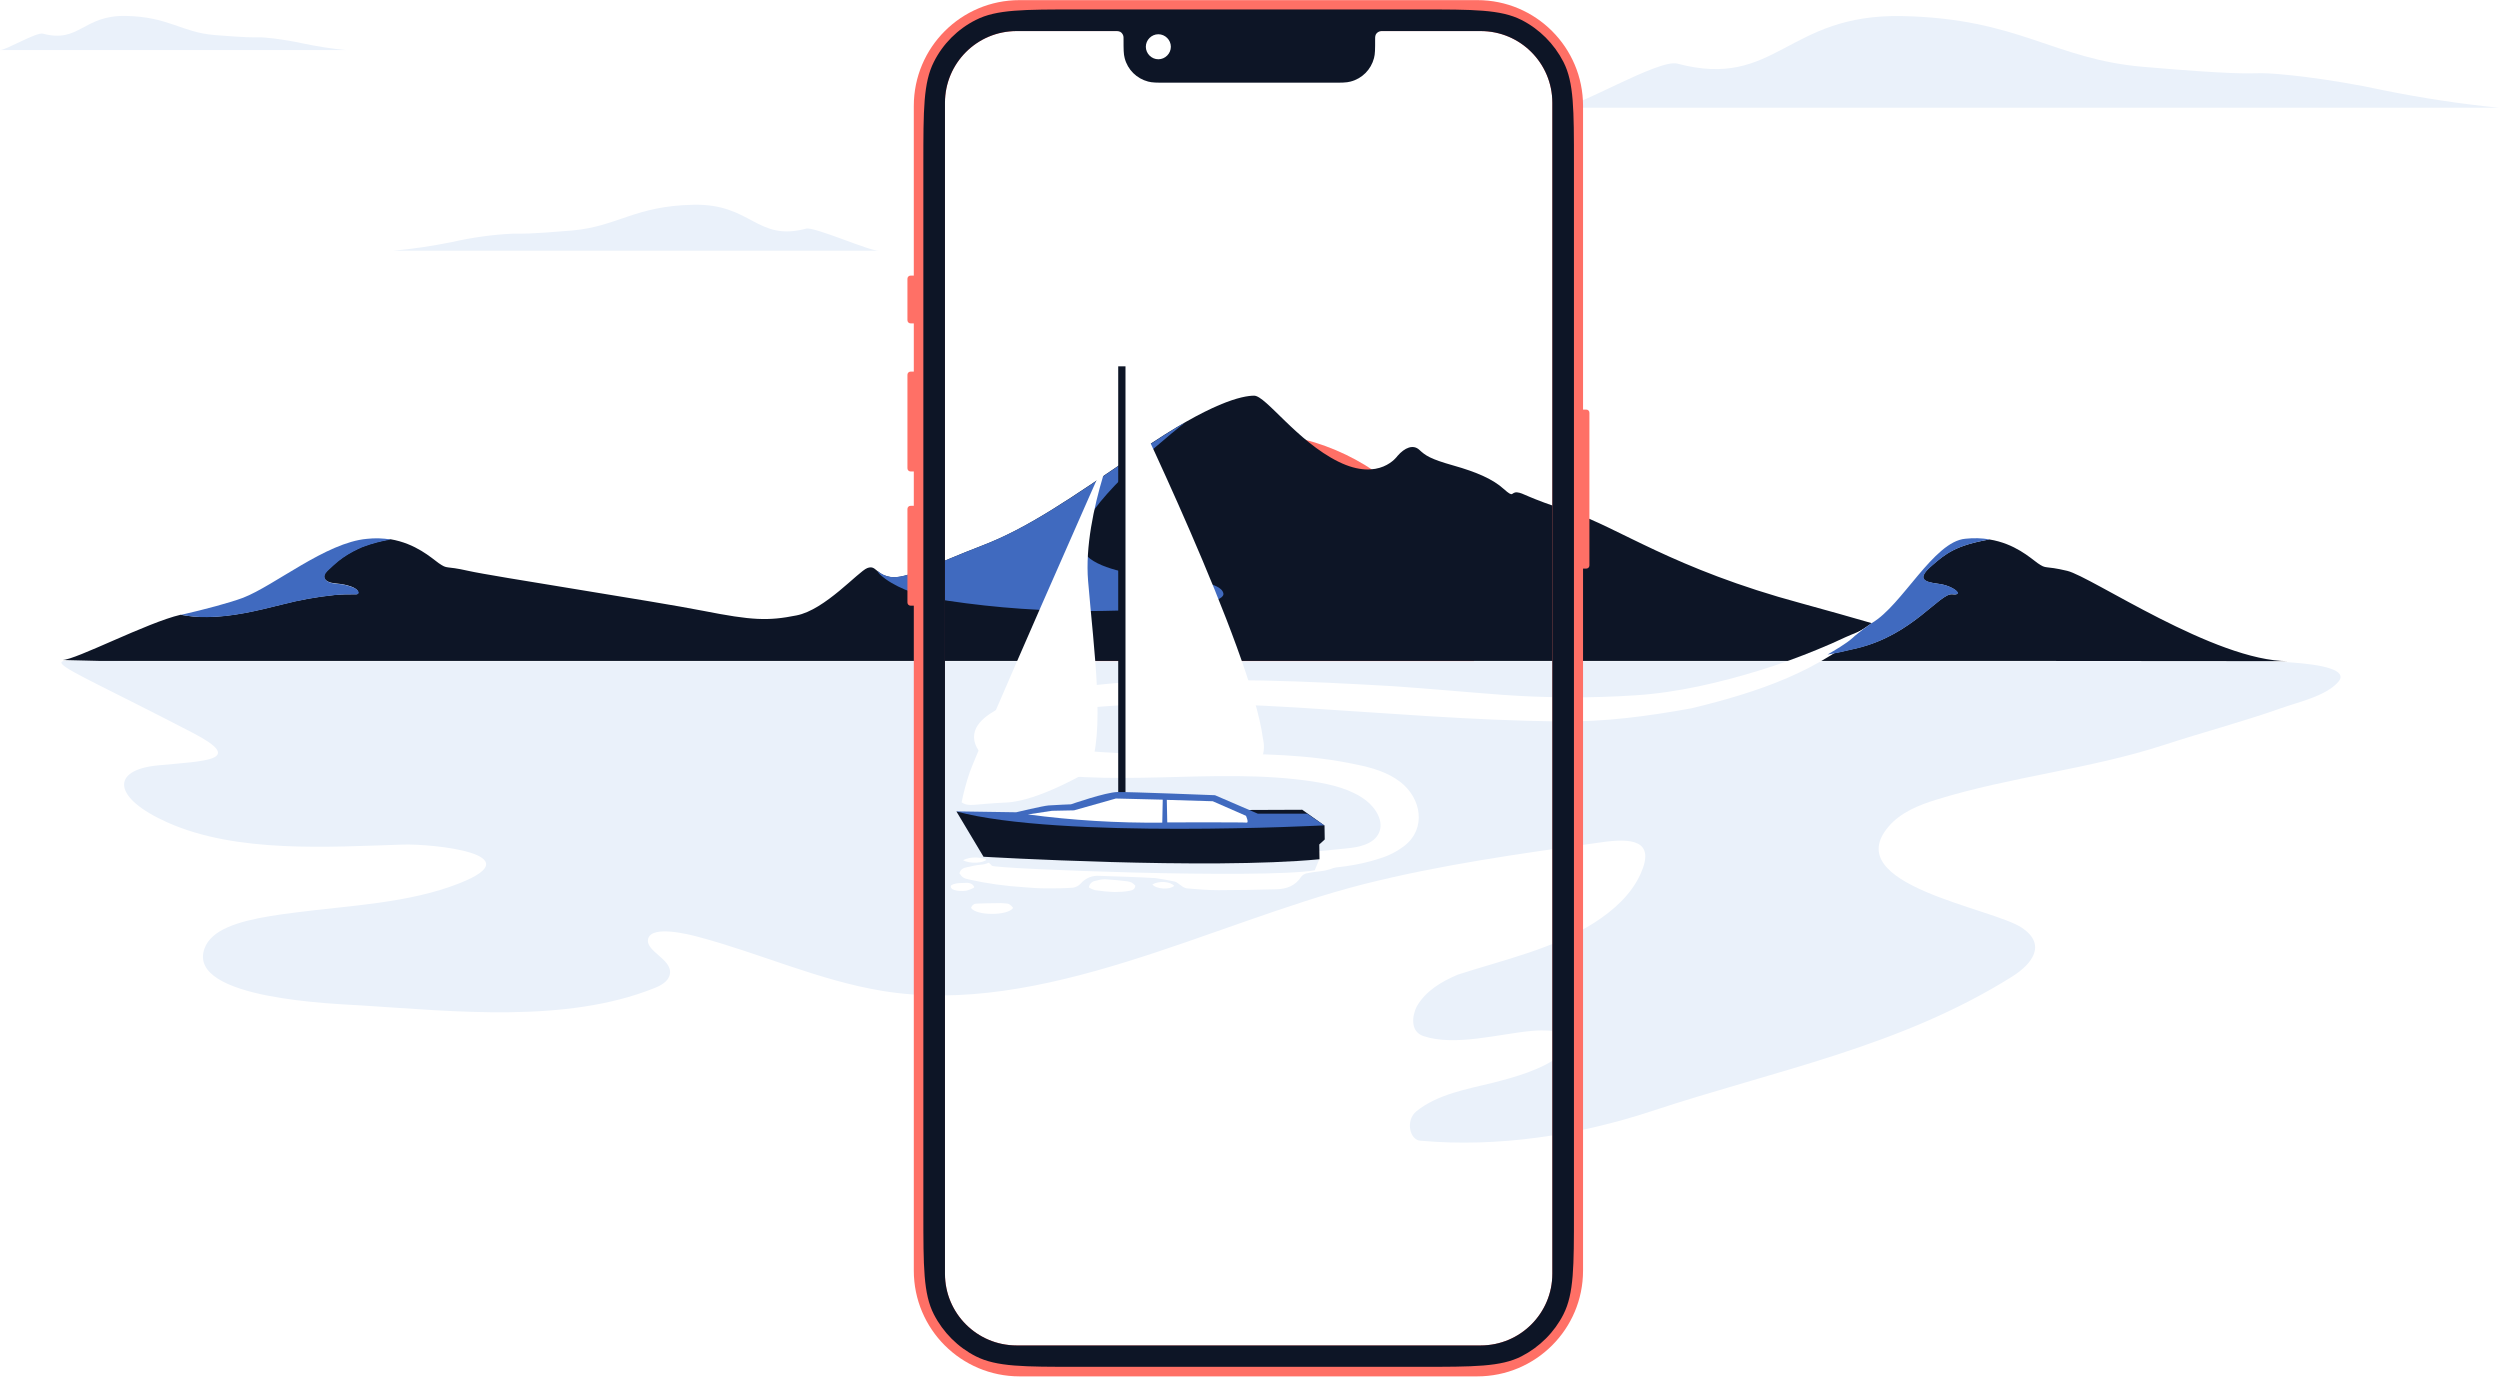 <svg version="1.1" id="Layer_1" xmlns="http://www.w3.org/2000/svg" xmlns:xlink="http://www.w3.org/1999/xlink" x="0px" y="0px" viewBox="0 0 1099 606" style="enable-background:new 0 0 1099 606;" xml:space="preserve">
                        <style type="text/css">
                            .st0{clip-path:url(#SVGID_2_);}
                            .st1{fill:#FF7066;}
                            .st2{filter:url(#Adobe_OpacityMaskFilter);}
                            .st3{fill:#FFFFFF;}
                            .st4{fill-opacity:0;}
                            .st5{display:none;mask:url(#__lottie_element_12_1_);}
                            .st6{display:inline;}
                            .st7{filter:url(#Adobe_OpacityMaskFilter_1_);}
                            .st8{display:none;mask:url(#__lottie_element_6_1_);}
                            .st9{fill:#EAF1FA;}
                            .st10{fill:#0D1526;}
                            .st11{fill:#406ABF;}
                        </style>
                        <g>
                            <defs>
                                <rect id="SVGID_1_" y="0" width="1099" height="606"></rect>
                            </defs>
                            <clipPath id="SVGID_2_">
                                <use xlink:href="#SVGID_1_" style="overflow:visible;"></use>
                            </clipPath>
                            <g class="st0">
                                <g transform="matrix(1,0,0,1,316.729,76.825)">
                                    <g transform="matrix(1,0,0,1,99.75,99.75)">
                                        <path id="animated-circle" class="st1" d="M132,13.5c55,0,99.5,44.5,99.5,99.5S187,212.5,132,212.5S32.5,168,32.5,113
                                            S77,13.5,132,13.5z"></path>
                                    </g>
                                </g>
                                <defs>
                                    <filter id="Adobe_OpacityMaskFilter" filterUnits="userSpaceOnUse" x="153" y="296.9" width="199" height="199">
                                        <feColorMatrix type="matrix" values="1 0 0 0 0  0 1 0 0 0  0 0 1 0 0  0 0 0 1 0"></feColorMatrix>
                                    </filter>
                                </defs>
                                <mask maskUnits="userSpaceOnUse" x="153" y="296.9" width="199" height="199" id="__lottie_element_12_1_">
                                    <g transform="matrix(1,0,0,1,549.5,303)" class="st2">
                                        <g transform="matrix(1,0,0,0.853,-15.803,-131.749)">
                                            <path class="st3" d="M514.7-154.3v308.5H-514.7v-308.5H514.7z"></path>
                                            <path class="st4" d="M514.7-154.3v308.5H-514.7v-308.5H514.7z"></path>
                                        </g>
                                    </g>
                                </mask>
                                <g class="st5">
                                    <g transform="matrix(1,0,0,1,152.744,296.643)" class="st6">
                                        <g transform="matrix(1,0,0,1,99.75,99.75)">
                                            <path class="st1" d="M0-99.5C55-99.5,99.5-55,99.5,0S55,99.5,0,99.5S-99.5,55-99.5,0S-55-99.5,0-99.5z"></path>
                                        </g>
                                    </g>
                                </g>
                                <defs>
                                    <filter id="Adobe_OpacityMaskFilter_1_" filterUnits="userSpaceOnUse" x="710" y="136" width="199" height="199">
                                        <feColorMatrix type="matrix" values="1 0 0 0 0  0 1 0 0 0  0 0 1 0 0  0 0 0 1 0"></feColorMatrix>
                                    </filter>
                                </defs>
                                <mask maskUnits="userSpaceOnUse" x="710" y="136" width="199" height="199" id="__lottie_element_6_1_">
                                    <g transform="matrix(1,0,0,1,549.5,303)" class="st7">
                                        <g transform="matrix(1,0,0,0.853,-15.803,-131.749)">
                                            <path class="st3" d="M514.7-154.3v308.5H-514.7v-308.5H514.7z"></path>
                                            <path class="st4" d="M514.7-154.3v308.5H-514.7v-308.5H514.7z"></path>
                                        </g>
                                    </g>
                                </mask>
                                <g class="st8">
                                    <g transform="matrix(1,0,0,1,709.75,135.75)" class="st6">
                                        <g transform="matrix(1,0,0,1,99.75,99.75)">
                                            <path class="st1" d="M0-99.5C55-99.5,99.5-55,99.5,0S55,99.5,0,99.5S-99.5,55-99.5,0S-55-99.5,0-99.5z"></path>
                                        </g>
                                    </g>
                                </g>
                                <g transform="matrix(1,0,0,1,-0.25,-0.25)">
                                    <g transform="matrix(1,0,0,1,524.337,394.43)">
                                        <path class="st3" d="M-463.2-103.5h920.8c0,0,57.5-1.6,48.2,9.1c-5.5,6.3-134.3,123.9-143.3,129.5
                                            c-49.6,31.1-103.9,41.1-158.6,59.2c-32.1,10.6-67.5,16-101.3,13c-5,0-188.5,20.4-259.7,16.4c-291-16-280-89-314-122
                                            C-530.7-56.2-507.8-103.5-463.2-103.5z"></path>
                                    </g>
                                    <g transform="matrix(1,0,0,1,524.337,394.43)">
                                        <path class="st9" d="M-465.2-103.5h920.8c0,0,57.5-1.6,48.2,9.1c-5.5,6.3-17.8,8.9-25.3,11.6c-17,6-34.5,10.6-51.6,16.2
                                            c-32.7,10.6-66.9,13.8-99.6,23.9c-7.8,2.4-15.8,5.6-21.1,11.8C284-5.1,351.8,4.9,364.8,13.7c10.8,7.3,4.7,15.7-4.3,21.4
                                            c-49.6,31.1-103.9,41.1-158.6,59.2c-32.1,10.6-67.5,16-101.3,13c-5,0-7-9-2-13c9.3-7.5,22.3-9.7,33.6-12.5
                                            c9.8-2.5,21.4-5.7,29.6-12c13-10-2.6-11.7-12.5-10.8c-14.3,1.3-33.8,6.9-47.6,2.3c-6-2-5-9-3-13c4-7,11-11,18-14
                                            c20.3-6.6,42.2-11.3,60.3-23c8.2-5.3,16-12.2,20.1-21.3c6.8-15-4.1-15.8-17.3-13.9C144.6-19,109.4-14.1,75-5.4
                                            C8.5,11.6-66,53-136.3,41.4c-27.9-4.6-53.9-16.6-81.1-23.8c-3.8-1-19.8-5.1-21.7,0.7c-1.8,5.6,10.7,9.1,9.5,15.7
                                            c-0.6,3.3-4,5.1-7.1,6.3c-38.8,15.4-87.5,10.1-128.6,7.5c-10.6-0.7-76.9-2.6-68.9-25c3-8.3,14.6-11.9,29.1-14.3
                                            c3.6-0.6,7.4-1.1,11.4-1.6c23-3,49.4-4,71.6-12.8c32.5-12.8-11.5-17.4-24.9-17c-32.4,1-72.9,3.9-103.4-9.7
                                            c-24.3-10.8-25.1-23.1-4.4-25.1c20.6-2,39.1-2,15.5-14.3C-513.2-110.3-509.8-103.5-465.2-103.5z"></path>
                                    </g>
                                    <g transform="matrix(1,0,0,1,504.921,386.175)">
                                        <path class="st3" d="M-82.9-2c1.2,1.7,1.8,2.2,4.2,2.7c8,1.8,16.1,2.9,24.2,3.4c3.3,0.3,6.7,0.5,10,0.5c3.9,0,7.7,0,11.5-0.3
                                            c1.3-0.2,2.5-0.8,3.4-1.8c1-1.2,2.3-2.1,3.7-2.7c1.4-0.6,3-0.8,4.5-0.7c8.2,0.3,16.5,0.5,24.7,1C6.1,0.5,8.9,1,11.7,1.6
                                            c1,0.2,1.9,1.2,2.9,1.8c0.7,0.6,1.5,1,2.4,1.2c4.6,0.4,9.3,0.8,14,0.8c8.5,0,16.9-0.2,25.4-0.4c4.5-0.1,8.4-1.5,11-5.6
                                            c0.6-0.7,1.4-1.2,2.3-1.4c1.9-0.4,3.9-0.7,5.8-0.9c3.2-0.3,6.3-1.3,9.1-2.9c0.7-0.3,1.3-0.8,1.7-1.4s0.7-1.3,0.8-2.1
                                            c-0.6-0.5-1.2-1-1.9-1.4c-1.6-0.4-3.2-0.6-4.8-0.6c-5.2-0.4-9.5-1.2-14.7-1.3c-3.4-0.1-6.8-0.7-10-1.9
                                            c-4.1-1.6-8.5-1.6-12.9-1.6c-1.5,2.4-3,4.6-4.3,6.6c-3.8,1.3-13.6,0.6-17.8,0L16.8-16h-7c-5.2,0.1-10.4,0.3-15.5,0.4
                                            c-1.5,0.1-2.8,0.6-4,1.5c-1.2,1-2.7,1.7-4.2,2c-3.7,0.5-7.4,0.7-11.1,0.8c-11.8,0.2-23.6,0.4-35.4,0.6c-2.7,0.1-5.5,0.4-7.5,2.5
                                            c-1.5,1.5-3.6,2.3-5.7,2.4c-2,0.2-4,0.6-6,1.1C-81.1-4.4-82.5-3.8-82.9-2z M-26,4.2c0.8,0.5,1.7,0.9,2.7,1.2
                                            c2.8,0.4,5.6,0.7,8.5,0.8c2.2,0,4.4-0.1,6.5-0.5c1.3-0.2,2.6-0.6,2.7-2.3C-6,3-6.5,2.5-7.1,2.1c-0.6-0.3-1.3-0.5-2-0.6
                                            c-3.2-0.4-6.5-0.7-9.8-0.9c-1.5,0-2.9,0.3-4.3,0.7c-0.7,0.1-1.4,0.5-1.9,1S-25.9,3.5-26,4.2z M-59.3,13.2
                                            c-0.4-0.6-0.9-1.1-1.5-1.5c-0.6-0.4-1.3-0.5-2-0.5c-1.2-0.1-2.3-0.2-3.5-0.1c-3,0-5.9,0.1-8.9,0.2c-0.6,0-1.2,0.1-1.6,0.5
                                            c-0.5,0.3-0.8,0.8-1,1.4C-75.5,16.7-61.6,16.7-59.3,13.2L-59.3,13.2z M-76.4,4c-0.8-1.8-2.6-1.9-4.1-1.8c-1.2,0.1-2.3,0-3.5,0.2
                                            c-0.6,0.1-2.6,0.5-2.7,1.2c-0.3,2.4,5.5,2.3,6.9,2C-79.4,5.5-76.2,4.5-76.4,4L-76.4,4z M58.8-15.5c2.8,2,10.1,2.3,12.2,0.5
                                            C69.2-16.3,61.4-16.7,58.8-15.5z M1.9,2.9C3.7,5,9.6,5.3,11.5,3.5C9.7,1.5,4.7,1.2,1.9,2.9L1.9,2.9z M-81.3-7.8
                                            c2.8,1.7,9,1.4,10.5-0.4C-74.4-9.1-77.7-9.5-81.3-7.8L-81.3-7.8z"></path>
                                    </g>
                                    <g transform="matrix(1,0,0,1,517.178,232.59)">
                                        <path class="st10" d="M391.8,18.6c-10.5-2.5-8.8-0.5-13-3.4c-3.2-2.3-10-8.6-21.2-10.4c-14.8,2.6-19.2,6.2-25.1,11.3
                                            c-6.9,5.9-4.1,7.4,2.6,8.2s11.6,5.3,6.2,4.6c-5.5-0.7-17.3,17.7-41.6,23.6c-24.3,5.9-22.7,3.1-22.7,3.1s12.2-2.2,28.9-14
                                            c-9.3-2.7-19.6-5.6-30.9-8.7C218.5,17.7,194.1-0.7,173.8-7.3s-20.8-8.3-23.8-8.6c-2.9-0.2-1.2,2.7-5.9-1.5
                                            c-4.6-4.2-11.8-7.4-22.1-10.3s-12.3-4.4-15-6.9s-6.4-1-9.6,2.7c0,0-7.8,11.5-26,2.5s-31.9-29-37-29s-18.9,2.8-50.2,24.3
                                            S-65.5,0-85.4,7.6s-33.6,15-40.2,13.7c-6.6-1.2-6.1-5.4-10.1-3.9c-3.9,1.5-18.6,18.4-31.1,20.8c-12.5,2.5-19.6,2.2-40.9-2
                                            s-92.9-15.2-103.4-17.6s-8.8-0.5-13-3.4c-3.2-2.3-10-8.6-21.2-10.5c-4.2,0.7-8.4,1.8-12.4,3.3c-0.7,0.3-1.3,0.6-2,0.9
                                            c-3.2,1.5-6.1,3.3-8.9,5.5c-1.3,1.1-2.5,2.2-3.8,3.4c-1,0.9-2.4,2.3-2,3.8c0.1,0.4,0.4,0.8,0.7,1.1c1.4,1.2,3.3,1.3,5,1.5
                                            c2.1,0.2,4.2,0.6,6.1,1.3c0.9,0.3,1.8,0.8,2.5,1.4c0.5,0.5,1,1.4,0.2,1.9c-0.3,0.1-0.6,0.2-0.9,0.1c-3,0-6,0-9,0.3
                                            c-7.9,0.8-15.6,2.2-23.3,4.2c-10.8,2.7-21.7,5.4-32.9,5.5c-3.8,0.1-7.7-0.3-11.5-1c-14.7,3.4-46.2,19.9-52,19.9l16.2,0.4h835.1
                                            l127.2,0.1C456.8,58.4,402.4,21.1,391.8,18.6z"></path>
                                    </g>
                                    <g transform="matrix(1,0,0,1,625.429,329)">
                                        <path class="st3" d="M196.5-53.6c-2.9,2.1-7.5,3.6-10.5,5c-4,1.9-8.1,3.7-12.3,5.4c-8.3,3.4-16.7,6.5-25.2,9.1
                                            c-17.6,5.4-36.2,9.8-54.6,11c-19.5,1.3-39.1,1.2-58.6-0.2c-16-1.2-32-2.7-48-3.8c-19.1-1.1-38.2-2.1-57.4-2.5h-0.6
                                            c-11.4-0.2-22.8-0.3-34.1-0.1c-20.7,0.2-41.6,1.4-61.9,5.9c-8.2,1.8-16.4,4.2-23.4,8.9c-3.2,2.2-6.3,5.1-6.8,8.9
                                            c-0.6,3.8,1.7,7.9,4.9,10.2c3.2,2.4,7.1,3.5,11,4.4c43.3,10.1,89-0.5,133,6.2c8.2,1.3,16.7,3.3,23.3,8.3c4.4,3.4,8,9.3,5.7,14.3
                                            s-8.8,6.3-14.2,6.8l-59.3,6c14.2,3.5,29,3.9,43.6,3.2c10.2-0.5,20.4-1.5,30-4.7c4.1-1.2,7.8-3.1,11.2-5.7
                                            C1.9,35.4-0.3,22.2-9.6,15c-5.4-4.2-12.2-6.2-19-7.6c-42.1-9.1-86.1-1.2-128.7-7.2c-4.9-0.7-9.9-1.6-14-4.3
                                            c-2.9-1.9-5.3-6.1-3-8.7c1.1-1.2,2.8-1.6,4.4-1.8c38.1-6.4,76.8-5.4,115.2-3.1c38.6,2.4,77,5.7,115.6,6.1
                                            c19.7,0.2,38.4-2.3,57.6-5.8c28.8-7,56.9-16.2,78.9-36.9C197.2-54.1,196.9-53.8,196.5-53.6z"></path>
                                    </g>
                                    <g transform="matrix(1,0,0,1,839.231,262.28)">
                                        <path class="st11" d="M13.2-5.4c-6.7-0.8-9.5-2.4-2.6-8.2c5.9-5.1,10.3-8.7,25.1-11.3c-3.5-0.6-7.1-0.7-10.7-0.3
                                            C11-24-2.8,4.2-16.2,11.9c-1.1,0.6-2.4,1.9-3.5,2.5c-1.8,1.5-3.3,2.5-5,4.1c-2.5,2.3-8,5.5-10.9,7.2c3.2-0.4,9.6-1.9,13.3-2.8
                                            C2,16.9,13.9-1.5,19.4-0.8S19.9-4.6,13.2-5.4z"></path>
                                    </g>
                                    <g transform="matrix(1,0,0,1,462.936,227.54)">
                                        <path class="st11" d="M18.8,41.3c-21.7,0.2-43.3-1.3-64.8-4.5c-8.6-1.3-17.2-3.4-24.7-7.8c-1.9-1.1-3.7-2.4-5.3-3.9
                                            c-0.4-0.4-0.7-0.9-0.9-1.4c1.6,1.4,3.5,2.3,5.6,2.6c6.6,1.2,20.4-6.1,40.2-13.7S7.2-7.5,38.5-29c7.6-5.2,14.1-9.3,19.8-12.6
                                            c-15,12-43.4,36.3-46,50.2c-3.6,18.9,46,17.8,55.2,20.3c2.2,0.6,7,1.8,7.6,4.6C76.8,40.7,23.3,41.3,18.8,41.3z"></path>
                                    </g>
                                    <g transform="matrix(1,0,0,1,125.906,254.132)">
                                        <path class="st11" d="M-46,16.4c3.8,0.7,7.6,1.1,11.5,1c11.2-0.1,22.1-2.8,32.9-5.5c7.7-2,15.4-3.4,23.3-4.2c3-0.3,6-0.3,9-0.3
                                            c0.3,0,0.6,0,0.9-0.1c0.8-0.4,0.3-1.4-0.2-1.8c-0.7-0.7-1.6-1.1-2.5-1.4c-2-0.7-4-1.2-6.1-1.3c-1.7-0.2-3.6-0.3-5-1.5
                                            c-0.4-0.3-0.6-0.7-0.7-1.1c-0.4-1.6,1-2.9,2-3.8c1.2-1.1,2.5-2.3,3.8-3.4c2.7-2.2,5.7-4,8.9-5.5c0.7-0.3,1.3-0.6,2-0.9
                                            c4-1.5,8.1-2.6,12.4-3.3c-3.5-0.6-7.1-0.7-10.6-0.3C17.7-15.4-4.9,3.5-18.8,8.9C-24.7,11.1-35.2,13.9-46,16.4z"></path>
                                    </g>
                                    <g transform="matrix(1,0,0,1,280,100.265)">
                                        <path class="st9" d="M-81.1,6.4c8.8-2,17.9-3.3,26.9-3.7c3.2,0,6.3,0.3,26.1-1.4C-8.2-0.5-0.7-9.5,25-10
                                            C50.7-10.6,52.8,6.3,74.6,0.5c3.6-1,28.4,10.1,32.1,9.7h-213.5C-98.1,9.4-89.6,8.1-81.1,6.4z"></path>
                                    </g>
                                    <g transform="matrix(1,0,0,1,892.59,27.12)">
                                        <path class="st9" d="M155.4,12.8c-25.1-5.4-47.1-7.5-53.6-7.5c-6.5,0.1-12.5,0.6-52.1-2.8C10.2-0.9-4.7-18.7-56-19.8
                                            c-51.2-1.1-55.5,32.4-99,20.9c-8.1-2.2-44.9,19.9-51.4,19.4h412.7C189.2,18.8,172.2,16.2,155.4,12.8z"></path>
                                    </g>
                                    <g transform="matrix(1,0,0,1,76.25,14.651)">
                                        <path class="st9" d="M57.2,4.7C48,2.7,39.9,1.9,37.5,2c-2.4,0-4.6,0.2-19.2-1S-1.7-7-20.6-7.4C-39.5-7.8-41.1,4.7-57.1,0.4
                                            C-60-0.4-73.6,7.8-76,7.6H76C69.7,7,63.4,6,57.2,4.7z"></path>
                                    </g>
                                    <g transform="matrix(1,0,0,1,458.276,270.545)">
                                        <path class="st3" d="M-35.3,82.4c0.9-4.5,2.1-8.9,3.6-13.3c2.7-8,58.2-134.5,65.9-151c1.1-2.3,1.2-2.7,1.2-2.7
                                            S17.8-45,20.3-14.9s7.8,67.6,0.3,83.6c0,0-22.1,13.2-36.3,13.8S-32.1,84.6-35.3,82.4z"></path>
                                    </g>
                                    <g transform="matrix(1,0,0,1,526.051,257.03)">
                                        <path class="st3" d="M-30.8-84.8c0,0,55.2,113.6,60.2,152.8c0,0,3.6,13.1-10.2,13.3c-13.8,0.2-40.7,3.5-49.2,1.9l-2.9-3.6V-84.8
                                            H-30.8z"></path>
                                    </g>
                                    <g transform="matrix(1,0,0,1,493.417,255.19)">
                                        <path class="st10" d="M1.6-93.9h-3.2V93.9h3.2V-93.9z"></path>
                                    </g>
                                    <g transform="matrix(1,0,0,1,506.415,380.639)">
                                        <path class="st9" d="M-73.8-3.8c1.1,1.4,2.4,2.8,3.7,4c1.7,1.4,118.8,5.9,141.9,2l2-4.9"></path>
                                    </g>
                                    <g transform="matrix(1,0,0,1,561.62,359.62)">
                                        <path class="st10" d="M-13.6-3.3l24.7-0.1l9.7,6.9l-41.6-2.8L-13.6-3.3z"></path>
                                    </g>
                                    <g transform="matrix(1,0,0,1,501.556,360.125)">
                                        <path class="st11" d="M-80.9-3.2l26.3,0.4c0,0,11.7-2.8,14.2-3s9.9-0.5,9.9-0.5s15.2-5.3,20.4-5.4c5.2-0.1,42.9,1.4,42.9,1.4
                                            l18.8,8.1h21.7L80.9,3l-16,8.9l-119.2-1.7L-80.9-3.2z"></path>
                                    </g>
                                    <g transform="matrix(1,0,0,1,501.601,369.775)">
                                        <path class="st10" d="M-80.9-12.8L-69,7.1c0,0,98.8,5.8,147.7,1.1l-0.1-6.5l2.4-2.2l-0.1-6.2C80.8-6.7-35.8-0.6-80.9-12.8z"></path>
                                    </g>
                                    <g transform="matrix(1,0,0,1,481.691,356.679)">
                                        <path class="st3" d="M-29.6,1.6l10.6-1.6l9.7-0.2L9.1-5.4l20.6,0.5L29.5,5.2C9.8,5.4-10,4.2-29.6,1.6z"></path>
                                    </g>
                                    <g transform="matrix(1,0,0,1,531.277,356.875)">
                                        <path class="st3" d="M-17.9,4.9L-18.1-5L2.1-4.4l14.6,6.4c0,0,1.4,3.1,0.3,3C15.9,4.8-17.9,4.9-17.9,4.9z"></path>
                                    </g>
                                    <g transform="matrix(1,0,0,1,549.158,302.805)">
                                        <path class="st1" d="M-147.2-256c0-25.7,20.8-46.5,46.5-46.5h201.2c25.7,0,46.5,20.8,46.5,46.5v133.5h1.4c0.8,0,1.4,0.6,1.4,1.4
                                            v67.1c0,0.8-0.6,1.4-1.4,1.4h-1.4V256c0,25.7-20.8,46.5-46.5,46.5h-201.2c-25.7,0-46.5-20.8-46.5-46.5V-36.3h-1.4
                                            c-0.8,0-1.4-0.6-1.4-1.4v-41.1c0-0.8,0.6-1.4,1.4-1.4h1.4v-15.1h-1.4c-0.8,0-1.4-0.6-1.4-1.4v-41.1c0-0.8,0.6-1.4,1.4-1.4h1.4
                                            v-21.2h-1.4c-0.8,0-1.4-0.6-1.4-1.4V-180c0-0.8,0.6-1.4,1.4-1.4h1.4V-256z M-102-288.9c-17.4,0-31.5,14.1-31.5,31.5v514.8
                                            c0,17.4,14.1,31.5,31.5,31.5h204c17.4,0,31.5-14.1,31.5-31.5v-514.8c0-17.4-14.1-31.5-31.5-31.5H-102z"></path>
                                    </g>
                                    <g transform="matrix(1,0,0,1,549.159,302.805)">
                                        <path class="st10" d="M-138.4-275.3c-4.6,9.1-4.6,21-4.6,44.7v461.1c0,23.8,0,35.7,4.6,44.7c4.1,8,10.6,14.5,18.5,18.5
                                            c9.1,4.6,21,4.6,44.7,4.6H75.2c23.8,0,35.7,0,44.7-4.6c8-4.1,14.5-10.6,18.5-18.5c4.6-9.1,4.6-21,4.6-44.7v-461.1
                                            c0-23.8,0-35.7-4.6-44.7c-4.1-8-10.6-14.5-18.5-18.5c-9.1-4.6-21-4.6-44.7-4.6H-75.2c-23.8,0-35.7,0-44.7,4.6
                                            C-127.9-289.8-134.4-283.3-138.4-275.3z M-102-288.9h34.9h8.4c0.8,0,1.2,0,1.6,0.1c1,0.2,1.7,1,2,2c0.1,0.3,0.1,0.7,0.1,1.6
                                            c0,4.3,0,6.4,0.5,8.2c1.3,5.1,5.3,9,10.3,10.3c1.8,0.5,3.9,0.5,8.2,0.5h72.6c4.3,0,6.4,0,8.2-0.5c5.1-1.3,9-5.3,10.3-10.3
                                            c0.5-1.8,0.5-3.9,0.5-8.2c0-0.8,0-1.2,0.1-1.6c0.2-1,1-1.7,2-2c0.3-0.1,0.7-0.1,1.6-0.1h7.3H102c17.4,0,31.5,14.1,31.5,31.5
                                            v514.8c0,17.4-14.1,31.5-31.5,31.5h-204c-17.4,0-31.5-14.1-31.5-31.5v-514.8C-133.5-274.8-119.4-288.9-102-288.9z M-34.2-282
                                            c0,3-2.5,5.5-5.5,5.5c-3,0-5.5-2.5-5.5-5.5c0-3,2.5-5.5,5.5-5.5C-36.7-287.5-34.2-285-34.2-282z"></path>
                                    </g>
                                </g>
                            </g>
                        </g>
                    </svg>